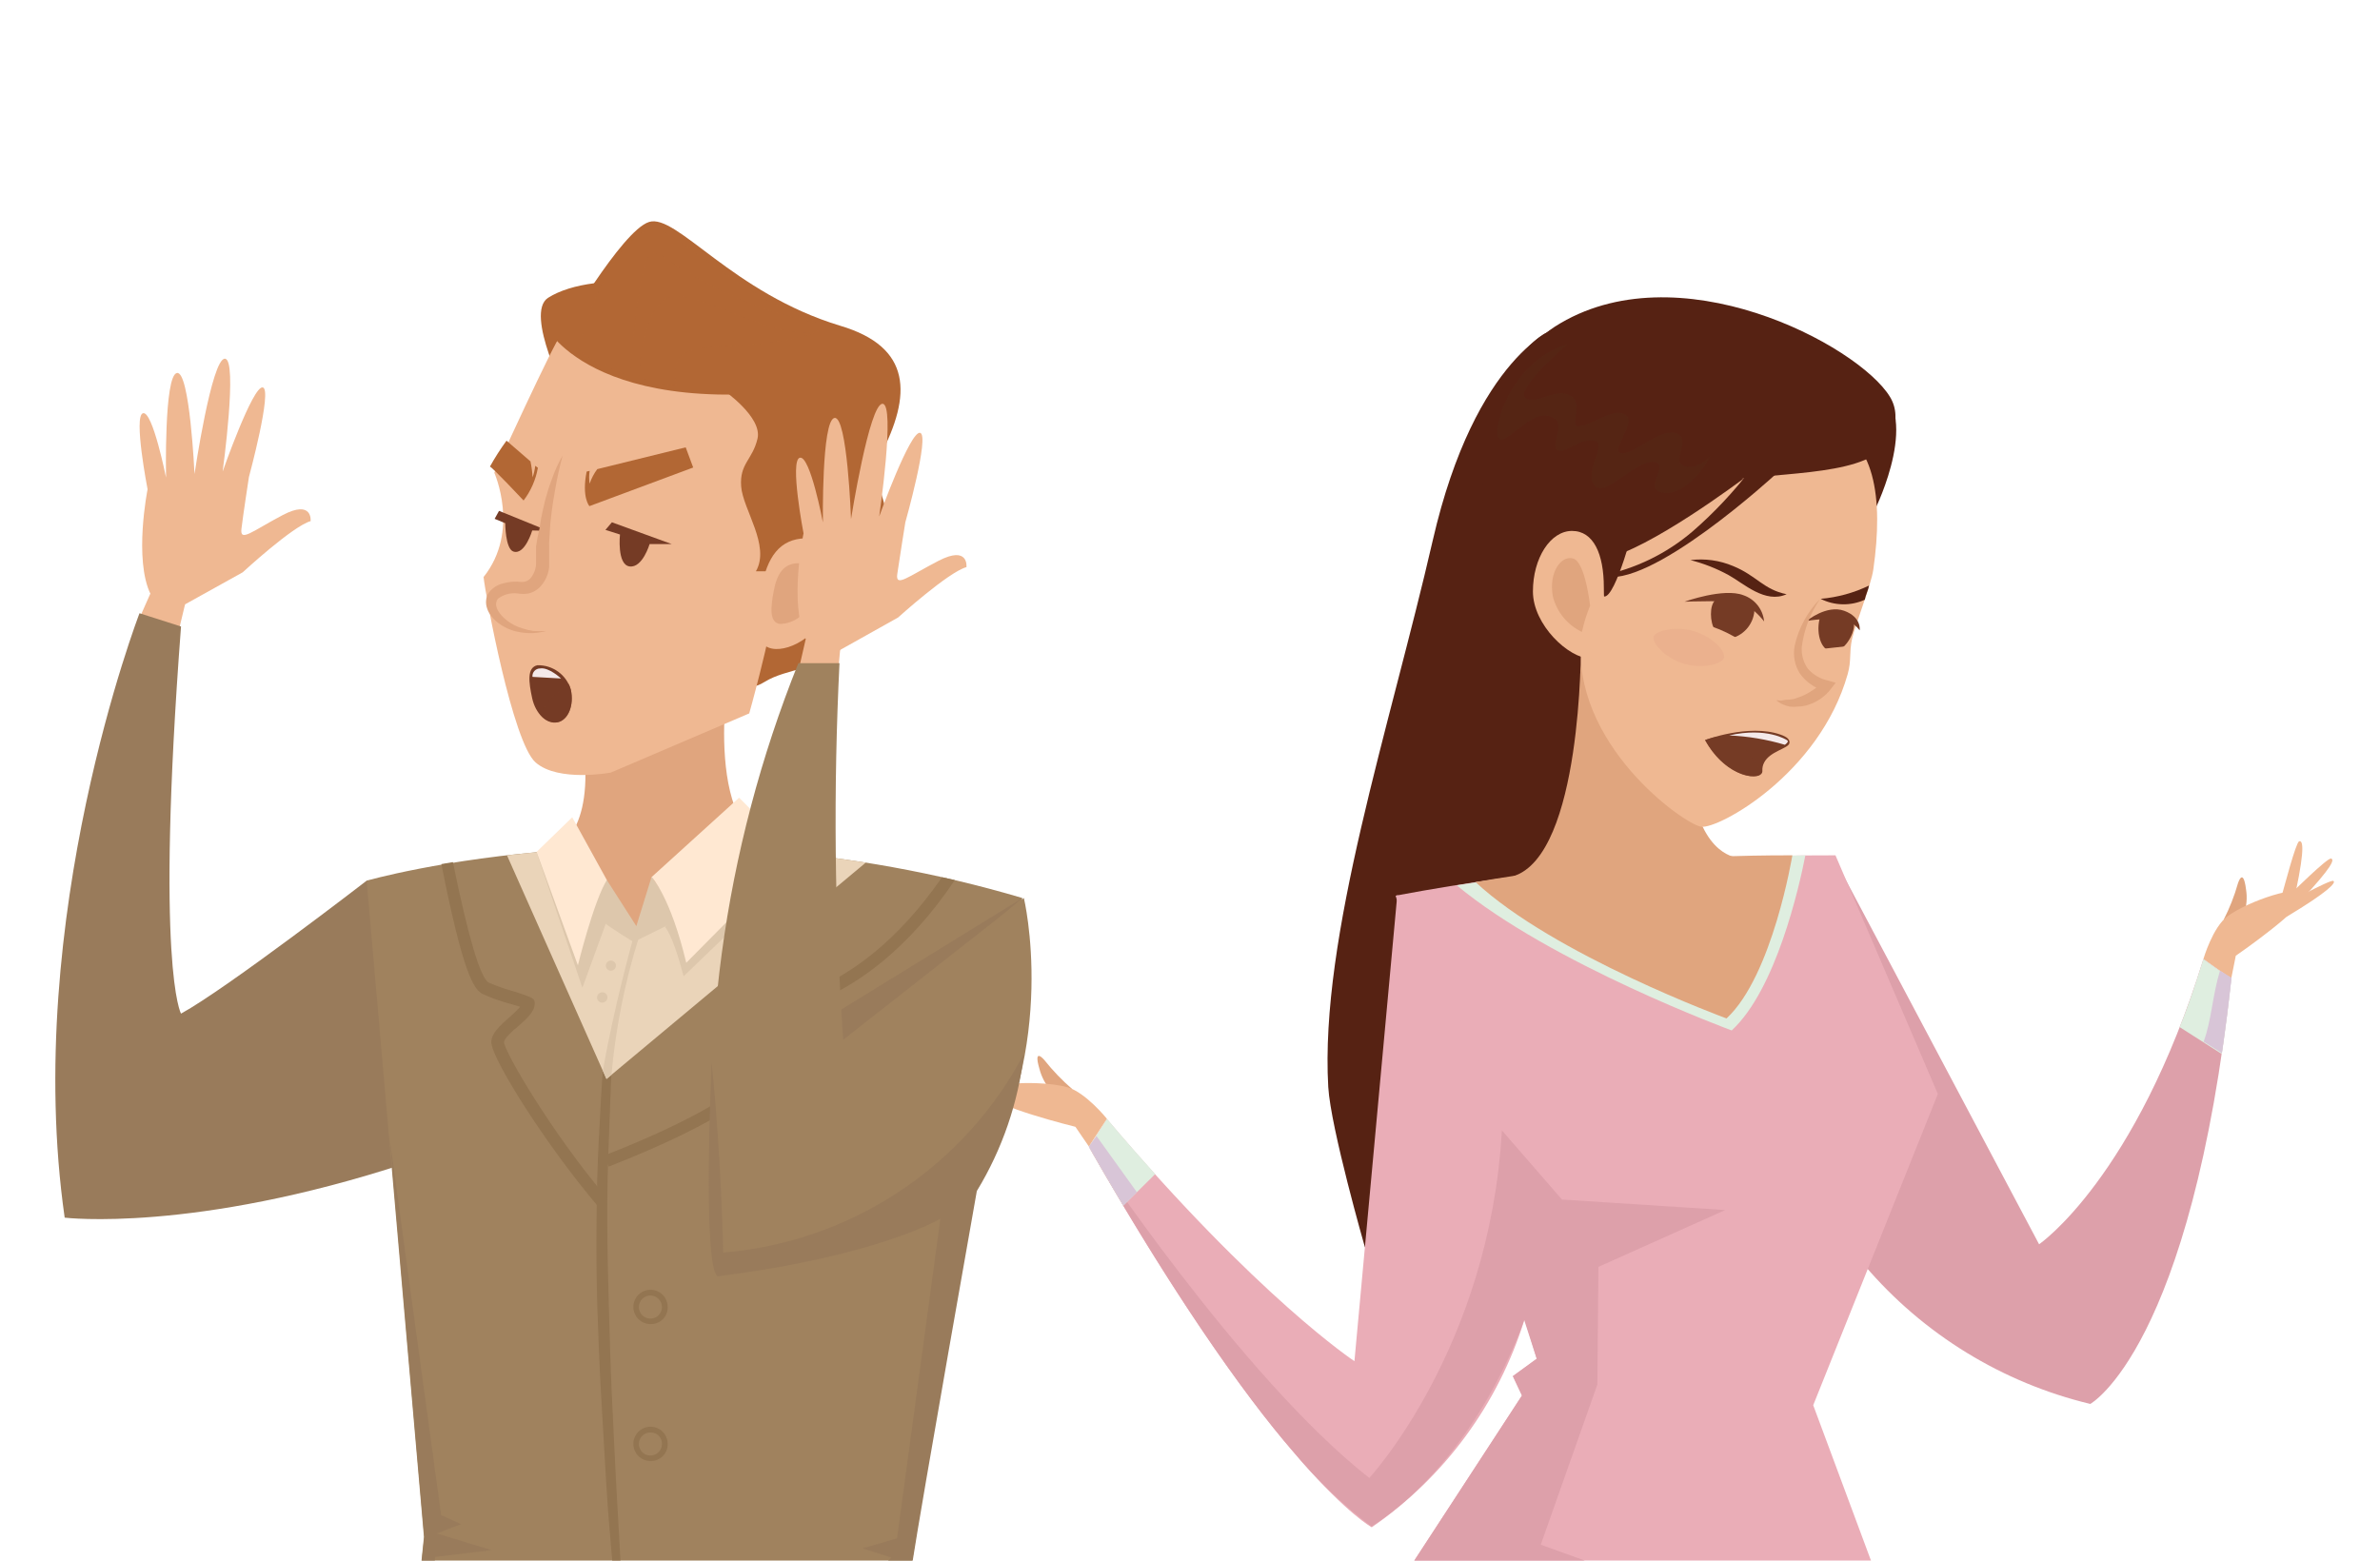 <?xml version="1.0" encoding="UTF-8"?> <svg xmlns="http://www.w3.org/2000/svg" width="215" height="141" viewBox="0 0 215 141" fill="none"> <g clip-path="url(#clip0_404_109)"> <g clip-path="url(#clip1_404_109)"> <path d="M200.869 83.115C201.412 82.056 201.848 80.947 202.171 79.802C202.171 79.802 202.64 78.292 202.9 80.375C203.018 81.116 202.953 81.874 202.713 82.584L200.869 83.115Z" fill="#E0A57E"></path> <path d="M199.046 86.654C199.046 86.654 199.88 83.769 201.234 82.779C203.129 81.394 207.952 79.759 208.119 80.884C208.285 82.008 201.973 86.352 201.973 86.352L201.557 88.435L199.046 86.654Z" fill="#EFB892"></path> <path d="M206.191 80.676C206.316 80.291 207.389 76.135 207.691 76.02C207.993 75.906 208.264 76.447 207.399 80.53C207.399 80.53 206.025 81.135 206.191 80.676Z" fill="#EFB892"></path> <path d="M206.754 80.915C207.077 80.634 210.243 77.489 210.577 77.572C210.91 77.655 210.712 78.301 207.868 81.343C207.868 81.343 206.369 81.249 206.754 80.915Z" fill="#EFB892"></path> <path d="M205.639 82.114C206.035 81.916 210.483 79.437 210.785 79.593C211.087 79.749 210.212 80.635 206.618 82.801C206.598 82.801 205.181 82.332 205.639 82.114Z" fill="#EFB892"></path> <path d="M140.718 29.535C140.718 29.535 133.291 32.014 129.427 48.836C125.563 65.657 119.209 84.656 119.99 98.217C120.209 101.915 123.302 112.695 123.302 112.695L143.811 93.072L147.696 53.669L140.718 29.535Z" fill="#562213"></path> <path d="M169.424 45.941C169.424 45.941 173.798 37.046 169.184 34.755C162.414 31.39 151.998 26.63 141.645 31.869C141.645 31.869 159.07 47.878 169.424 45.941Z" fill="#562213"></path> <path d="M165.653 77.447L184.204 112.424C184.204 112.424 192.932 106.445 199.046 86.655C199.046 86.655 200.546 87.769 201.567 88.415C197.942 121.85 188.828 126.849 188.828 126.849C180.888 124.94 173.756 120.564 168.455 114.35C159.987 104.122 165.653 77.447 165.653 77.447Z" fill="#DDA0AA"></path> <path d="M173.017 151.763L127.073 142.056L137.489 126.088L136.666 124.338L138.822 122.766L126.073 80.925C139.176 78.475 152.479 77.255 165.809 77.28L175.059 98.84L163.799 126.963L173.017 151.763Z" fill="#EAADB7"></path> <path d="M126.229 80.822L122.354 122.985C122.354 122.985 113.688 117.278 99.992 101.112C99.992 101.112 99.054 102.675 98.367 103.622C115.303 133.328 123.917 137.995 123.917 137.995C130.481 133.468 135.337 126.87 137.707 119.257C141.447 106.841 126.229 80.822 126.229 80.822Z" fill="#EAADB7"></path> <g style="mix-blend-mode:screen"> <path d="M163.091 77.281C162.528 80.156 160.445 89.395 156.435 93.103C156.435 93.103 140.134 87.093 131.593 79.989C142.014 78.334 152.54 77.428 163.091 77.281V77.281Z" fill="#DFEEE0"></path> </g> <path d="M161.914 77.28C161.914 77.28 160.133 88.164 155.966 92.018C155.966 92.018 140.343 86.279 133.291 79.696C142.745 78.069 152.321 77.26 161.914 77.28V77.28Z" fill="#E0A57E"></path> <path d="M157.071 77.499C157.071 77.499 153.654 77.499 152.758 70.844L142.811 58.345C142.811 58.345 142.936 77.27 136.687 79.176C136.666 79.176 152.133 82.572 157.071 77.499Z" fill="#E0A57E"></path> <path d="M173.017 151.764L127.073 142.057L137.489 126.089L136.666 124.339L138.822 122.767L137.686 119.256C137.686 119.256 133.614 131.682 123.896 137.922C121.304 135.965 118.948 133.714 116.876 131.214C112.303 126.006 105.762 116.538 98.346 103.591C98.346 103.591 112.084 124.423 123.698 133.536C123.698 133.536 134.562 121.798 135.676 102.133L141.103 108.382L155.852 109.33L144.394 114.465L144.301 125.089L139.186 139.567L173.017 151.764Z" fill="#DDA0AA"></path> <g style="mix-blend-mode:screen"> <path d="M98.367 103.591C99.054 102.643 99.992 101.081 99.992 101.081C101.512 102.883 102.96 104.529 104.356 106.081L101.481 108.924C100.471 107.237 99.439 105.466 98.367 103.591Z" fill="#DFEEE0"></path> </g> <g style="mix-blend-mode:screen"> <path d="M199.046 86.655C199.046 86.655 200.546 87.77 201.567 88.415C201.307 90.832 201.015 93.092 200.702 95.228L196.901 92.801C197.692 90.874 198.359 88.832 199.046 86.655Z" fill="#DFEEE0"></path> </g> <path d="M142.863 57.49C141.822 67.146 152.113 74.468 153.675 74.697C155.237 74.926 164.362 69.927 166.914 60.907C167.268 59.636 167.028 59.001 167.309 57.719C167.591 56.438 169.028 52.866 169.226 51.47C170.153 45.023 169.424 39.544 164.83 38.221C150.738 34.211 143.957 47.46 142.863 57.49Z" fill="#EFB892"></path> <path d="M139.687 30.066C139.926 29.889 140.166 29.701 140.457 29.514C151.467 22.472 167.872 31.17 170.726 35.846C171.039 36.351 171.212 36.93 171.226 37.523C171.757 47.085 146.644 38.304 144.53 51.064L142.811 58.261L142.749 60.855C142.749 60.855 134.583 56.032 134.156 51.272C132.5 33.201 139.687 30.066 139.687 30.066Z" fill="#562213"></path> <path d="M160.456 42.805C160.456 42.805 148.905 53.46 144.665 52.013C147.709 51.408 150.546 50.03 152.904 48.013C154.863 46.31 156.643 44.411 158.216 42.347L160.456 42.805Z" fill="#562213"></path> <path d="M154.55 43.637C147.707 44.679 144.03 51.97 144.03 51.97C143.363 50.928 147.3 42.596 151.769 42.596C152.732 42.838 153.664 43.188 154.55 43.637V43.637Z" fill="#562213"></path> <path d="M147.696 47.19C147.696 47.19 145.978 53.991 144.915 53.897C143.853 53.803 143.946 49.075 143.946 49.075L147.696 47.19Z" fill="#562213"></path> <path d="M138.478 53.438C138.478 56.459 141.728 59.5 143.686 59.5C145.644 59.5 144.884 56.094 144.884 53.074C144.884 50.053 143.957 47.97 142.009 47.97C140.061 47.97 138.478 50.417 138.478 53.438Z" fill="#EFB892"></path> <path d="M157.497 43.252C157.497 43.252 148.873 49.752 144.926 50.47C144.863 49.27 144.863 48.067 144.926 46.866C145.051 46.679 155.123 42.179 157.497 43.252Z" fill="#562213"></path> <g style="mix-blend-mode:screen" opacity="0.3"> <path d="M154.539 41.117C153.758 42.836 151.685 45.075 149.904 44.44C148.706 44.013 150.498 42.211 149.685 41.836C148.123 41.117 144.936 45.169 144.019 43.846C142.978 42.305 145.592 39.794 143.707 39.794C142.498 39.794 141.415 40.971 140.759 40.701C139.936 40.347 141.415 38.388 140.426 37.816C138.717 36.774 137.207 39.117 135.686 39.742H135.624C134.437 39.742 136.176 32.639 141.634 31.087C140.488 32.076 136.541 35.597 138.02 36.066C139.145 36.42 140.759 34.847 142.092 35.899C142.863 36.514 141.894 38.513 142.53 38.513C143.717 38.513 145.706 36.753 146.842 37.472C147.977 38.191 145.207 40.951 146.592 40.951C147.779 40.951 150.206 38.441 151.623 39.232C152.664 39.794 151.154 41.524 151.966 42.013C152.779 42.503 153.997 41.867 154.539 41.117Z" fill="#542C18"></path> </g> <path d="M154.56 55.491C154.56 56.532 155.039 57.72 156.185 57.72C156.798 57.612 157.358 57.302 157.775 56.84C158.192 56.378 158.443 55.789 158.487 55.168C158.487 54.074 157.331 53.793 156.185 53.793C155.039 53.793 154.56 54.366 154.56 55.491Z" fill="#753B25"></path> <path d="M152.175 54.366C152.175 54.366 156.716 54.188 157.539 54.532C158.241 54.953 158.86 55.5 159.362 56.147C159.312 55.615 159.11 55.109 158.779 54.689C158.448 54.27 158.003 53.955 157.498 53.782C155.716 53.084 152.175 54.366 152.175 54.366Z" fill="#753B25"></path> <path d="M164.362 55.97C164.049 57.355 164.559 58.876 165.58 58.876C166.601 58.876 167.486 57.366 167.486 56.449C167.486 55.533 166.653 55.408 165.643 55.408C164.632 55.408 164.601 55.022 164.362 55.97Z" fill="#753B25"></path> <path d="M163.205 56.105C164.396 55.904 165.609 55.873 166.809 56.011C167.276 56.222 167.683 56.544 167.996 56.949C167.996 56.949 168.194 55.772 166.601 55.188C165.007 54.605 163.205 56.105 163.205 56.105Z" fill="#753B25"></path> <path d="M160.456 63.271C160.622 63.414 160.808 63.534 161.008 63.626C161.224 63.723 161.452 63.797 161.685 63.844C161.923 63.875 162.165 63.875 162.403 63.844C162.646 63.84 162.887 63.809 163.122 63.751C163.585 63.629 164.025 63.432 164.424 63.167C164.61 63.036 164.787 62.894 164.955 62.74C165.13 62.58 165.287 62.402 165.424 62.209L165.83 61.688L165.184 61.501C164.463 61.355 163.809 60.978 163.32 60.428C162.905 59.844 162.709 59.132 162.768 58.418C162.974 56.87 163.541 55.393 164.424 54.105C163.274 55.279 162.477 56.751 162.122 58.355C161.955 59.222 162.127 60.12 162.601 60.865C163.148 61.621 163.933 62.171 164.83 62.428L164.591 61.709L164.174 62.053C164.034 62.173 163.884 62.281 163.726 62.376C163.421 62.583 163.096 62.761 162.757 62.907C162.591 62.98 162.414 63.021 162.237 63.094C162.06 63.167 161.862 63.188 161.674 63.209C161.487 63.23 161.289 63.209 161.081 63.271C160.872 63.334 160.674 63.261 160.456 63.271Z" fill="#E0A57E"></path> <path d="M157.872 58.314C156.313 57.147 154.487 56.388 152.56 56.105C152.56 56.105 153.519 58.366 157.872 58.314Z" fill="#EFB892"></path> <path d="M163.632 58.73C163.632 58.73 165.861 58.501 167.205 58.345C166.767 58.847 166.156 59.166 165.494 59.237C164.832 59.308 164.167 59.127 163.632 58.73V58.73Z" fill="#EFB892"></path> <path d="M161.393 53.689C159.31 53.272 158.685 52.012 156.571 51.147C155.352 50.63 154.02 50.443 152.706 50.606C153.908 50.91 155.066 51.365 156.154 51.96C157.498 52.699 159.456 54.574 161.393 53.689Z" fill="#562213"></path> <path d="M168.455 54.188C167.826 54.474 167.141 54.615 166.451 54.6C165.761 54.586 165.082 54.417 164.466 54.105C165.985 53.976 167.467 53.57 168.84 52.907C168.768 53.324 168.528 53.782 168.455 54.188Z" fill="#562213"></path> <path opacity="0.2" d="M149.384 57.491C149.196 58.002 150.279 59.387 152.029 59.939C153.779 60.491 155.477 60.001 155.727 59.48C155.977 58.96 154.831 57.585 153.081 57.043C151.331 56.502 149.571 57.022 149.384 57.491Z" fill="#DD977F"></path> <path d="M154.029 66.865C154.029 66.865 157.956 65.375 160.82 66.365C161.529 66.604 161.716 66.885 161.643 67.167C161.518 67.635 159.873 67.885 159.362 68.906C159.244 69.134 159.19 69.39 159.206 69.646C159.268 70.604 156.029 70.437 154.029 66.865Z" fill="#753B25"></path> <path d="M161.414 66.865C161.414 66.865 159.622 65.667 156.206 66.448C157.911 66.522 159.601 66.805 161.237 67.292C161.237 67.292 161.695 66.99 161.414 66.865Z" fill="#F4E9EA"></path> <g style="mix-blend-mode:screen" opacity="0.7"> <path d="M154.029 66.865C154.029 66.865 154.394 66.73 154.988 66.564C155.926 66.656 156.814 67.035 157.531 67.647C158.248 68.26 158.76 69.078 158.998 69.99C158.269 70.469 155.675 69.876 154.029 66.865Z" fill="#753B25"></path> </g> <path d="M143.644 54.73C143.326 55.494 143.079 56.286 142.905 57.095C142.259 56.787 141.69 56.341 141.236 55.788C140.783 55.236 140.456 54.59 140.28 53.897C139.874 51.689 141.051 50.127 142.134 50.47C143.217 50.814 143.644 54.73 143.644 54.73Z" fill="#E0A57E"></path> <path d="M96.877 98.415C95.952 97.618 95.105 96.736 94.346 95.78C94.346 95.78 93.305 94.54 93.898 96.571C94.088 97.303 94.444 97.98 94.94 98.55L96.877 98.415Z" fill="#E0A57E"></path> <path d="M99.992 101.081C99.992 101.081 98.065 98.686 96.409 98.227C94.097 97.602 88.962 97.738 89.264 98.842C89.566 99.946 97.148 101.81 97.148 101.81L98.367 103.591L99.992 101.081Z" fill="#EFB892"></path> <path d="M90.951 97.977C90.68 97.665 88.024 94.176 87.701 94.165C87.378 94.155 87.347 94.759 89.784 98.248C89.784 98.248 91.284 98.352 90.951 97.977Z" fill="#EFB892"></path> <path d="M90.534 98.393C90.118 98.248 85.92 96.404 85.639 96.602C85.358 96.8 85.816 97.331 89.659 99.174C89.659 99.154 91.024 98.57 90.534 98.393Z" fill="#EFB892"></path> <path d="M92.045 99.154C91.607 99.154 86.472 98.332 86.264 98.582C86.056 98.831 87.191 99.3 91.472 100.123C91.451 100.092 92.566 99.154 92.045 99.154Z" fill="#EFB892"></path> <path d="M98.367 103.59L99.054 102.643L102.7 107.715L101.481 108.923C100.471 107.236 99.439 105.465 98.367 103.59Z" fill="#D8C5D7"></path> <path d="M200.546 87.697L201.588 88.343C201.327 90.76 201.036 93.02 200.723 95.155L199.067 94.113C199.775 92.239 199.859 89.947 200.546 87.697Z" fill="#D8C5D7"></path> <path d="M50.683 30.347C50.683 30.347 56.152 20.848 58.631 20.056C61.11 19.265 66.151 26.483 75.9 29.431C82.389 31.358 82.389 35.68 79.504 41.19C78.254 43.565 81.483 46.71 79.504 49.262C77.525 51.814 77.692 56.407 75.9 58.47C74.109 60.532 71.088 60.365 69.099 61.595C67.109 62.824 67.745 60.897 67.745 60.897L50.683 30.347Z" fill="#B26734"></path> <path d="M51.256 35.93C51.256 35.93 47.35 28.326 49.506 26.91C53.839 24.17 64.015 25.649 68.254 27.951C68.286 27.951 53.297 37.107 51.256 35.93Z" fill="#B26734"></path> <path d="M72.817 57.605L72.244 60.104H75.765L75.921 58.448L72.817 57.605Z" fill="#EFB892"></path> <path d="M13.572 53.657L12.686 55.657L16.217 56.688L16.717 54.605L13.572 53.657Z" fill="#EFB892"></path> <path d="M33.122 79.573C33.122 79.573 20.488 89.322 16.353 91.582C16.353 91.582 14.009 87.51 16.353 56.606L12.603 55.408C12.603 55.408 1.979 82.958 5.843 110.018C5.843 110.018 17.436 111.424 36.747 105.081C36.747 105.081 37.007 78.531 33.122 79.573Z" fill="#997B5B"></path> <path d="M16.717 54.605L21.925 51.71C21.925 51.71 26.435 47.543 28.06 47.085C28.06 47.085 28.279 45.096 25.529 46.543C22.779 47.991 21.665 49.022 21.811 47.783C21.956 46.543 22.488 43.096 22.488 43.096C22.488 43.096 24.633 35.19 23.738 35.003C22.842 34.815 20.113 42.606 20.113 42.606C20.113 42.606 21.509 32.409 20.311 32.409C19.113 32.409 17.572 42.825 17.572 42.825C17.572 42.825 17.144 33.451 15.978 33.701C14.811 33.951 14.999 43.148 14.999 43.148C14.999 43.148 13.79 37.096 12.916 37.336C12.041 37.575 13.332 44.21 13.332 44.21C13.332 44.21 12.062 50.553 13.614 53.709C13.593 53.709 15.811 55.647 16.717 54.605Z" fill="#EFB892"></path> <path d="M33.122 79.573C33.122 79.573 60.443 71.677 92.347 81.135C92.347 81.135 83.431 134.183 82.42 140.89C81.41 147.598 87.389 175.263 88.118 180.043C69.911 174.554 57.224 159.097 57.224 159.097C57.224 159.097 42.278 177.273 34.029 178.502C34.737 173.45 38.299 138.87 38.299 138.87L33.122 79.573Z" fill="#A0825E"></path> <path d="M43.538 89.779C44.403 90.178 45.303 90.499 46.225 90.737L46.996 90.966C46.691 91.303 46.364 91.62 46.017 91.914C45.184 92.654 44.382 93.352 44.382 94.164C44.382 95.601 49.225 103.33 53.985 108.954L54.829 108.246C49.787 102.278 45.621 95.102 45.527 94.174C45.527 93.852 46.288 93.133 46.788 92.748C47.569 92.06 48.308 91.404 48.308 90.664C48.308 90.196 48.111 90.133 46.579 89.623C45.748 89.399 44.934 89.118 44.142 88.779C43.382 88.331 42.298 84.665 40.913 77.894L39.872 78.072C41.84 87.998 42.788 89.321 43.538 89.779Z" fill="#937551"></path> <path d="M73.952 89.207C72.278 89.88 70.53 90.352 68.744 90.613L68.067 90.707L68.307 91.353C68.77 92.606 69.081 93.91 69.234 95.238C69.234 95.581 68.869 98.81 54.568 104.414L54.995 105.403C64.942 101.508 70.4 97.873 70.359 95.175C70.25 93.956 69.988 92.756 69.578 91.603C71.224 91.319 72.835 90.854 74.379 90.217C77.504 88.842 81.993 85.863 86.253 79.52L85.097 79.26C81.035 85.145 76.869 87.915 73.952 89.207Z" fill="#937551"></path> <path d="M57.245 159.743C57.245 159.743 57.089 158.441 56.808 156.18C56.526 153.92 56.183 150.66 55.829 146.806C55.652 144.858 55.464 142.744 55.266 140.557C55.068 138.369 54.881 135.963 54.735 133.526C54.589 131.089 54.443 128.547 54.297 125.985C54.152 123.423 54.048 120.777 53.964 118.194C53.881 115.611 53.87 112.986 53.891 110.392C53.912 107.799 53.964 105.268 54.1 102.831C54.235 100.393 54.329 98.029 54.537 95.789L54.808 92.519C54.912 91.477 55.027 90.436 55.131 89.478C55.308 87.53 55.579 85.749 55.808 84.176C56.037 82.603 56.276 81.228 56.474 80.103C56.901 77.864 57.245 76.603 57.245 76.603C57.245 76.603 56.995 77.885 56.683 80.145C56.537 81.27 56.349 82.645 56.193 84.228C56.037 85.811 55.849 87.592 55.714 89.54C55.641 90.509 55.558 91.529 55.474 92.581C55.391 93.633 55.36 94.717 55.297 95.831C55.162 98.06 55.11 100.424 55.006 102.872C54.902 105.32 54.85 107.83 54.86 110.392C54.87 112.955 54.933 115.6 55.006 118.163C55.079 120.725 55.152 123.371 55.266 125.943C55.381 128.516 55.516 131.026 55.631 133.463C55.912 138.348 56.141 142.911 56.401 146.817C56.912 154.535 57.245 159.743 57.245 159.743Z" fill="#937551"></path> <path d="M78.212 77.937C67.487 76.25 56.583 76.029 45.798 77.281L54.787 97.487L78.212 77.937Z" fill="#EAD4B9"></path> <path d="M92.367 81.136L74.515 92.124L75.713 95.228L92.367 81.136Z" fill="#997B5B"></path> <path d="M49.788 76.885C49.788 76.885 53.381 75.916 52.829 68.552L65.87 60.407C65.87 60.407 63.109 76.489 71.171 76.895C71.203 76.885 54.85 92.259 49.788 76.885Z" fill="#E0A57E"></path> <path d="M73.119 77.28C71.484 77.092 69.89 76.947 68.317 76.832L60.068 83.748C60.068 83.748 60.745 84.331 61.755 88.206L73.119 77.28Z" fill="#DDC7AC"></path> <path d="M48.465 76.978L52.61 89.248L54.819 83.197L48.465 76.978Z" fill="#DDC7AC"></path> <path d="M54.818 79.51L57.485 83.676L58.87 79.197C59.772 80.44 60.566 81.757 61.245 83.134L57.235 85.113C55.817 84.265 54.453 83.329 53.152 82.312C53.152 82.312 53.068 80.031 54.818 79.51Z" fill="#DDC7AC"></path> <path d="M58.87 79.239C58.87 79.239 60.558 80.989 61.995 86.989L71.786 77.104L66.766 72.073L58.87 79.239Z" fill="#FFE8D2"></path> <path d="M54.819 79.51L51.694 73.844L48.475 76.969L52.204 87.218C52.204 87.218 53.621 81.447 54.819 79.51Z" fill="#FFE8D2"></path> <path d="M35.205 102.884L39.851 136.891L41.653 137.714L39.444 138.548L44.413 140.058L39.309 140.672L36.413 174.409C36.413 174.409 43.705 172.763 57.245 159.171C57.245 159.171 43.475 176.524 34.091 178.503L38.33 138.87L35.205 102.884Z" fill="#997B5B"></path> <path d="M57.183 84.832C57.183 84.832 55.412 91.165 54.464 96.748L54.787 97.487L55.235 97.123C55.609 92.951 56.426 88.831 57.672 84.832H57.183Z" fill="#DDC7AC"></path> <path d="M54.871 90.103C54.875 90.197 54.85 90.29 54.801 90.37C54.752 90.45 54.679 90.513 54.594 90.552C54.508 90.59 54.413 90.602 54.32 90.585C54.227 90.569 54.142 90.525 54.075 90.459C54.008 90.394 53.962 90.309 53.943 90.217C53.924 90.125 53.934 90.029 53.97 89.942C54.007 89.856 54.068 89.782 54.147 89.731C54.226 89.68 54.318 89.653 54.412 89.655C54.472 89.654 54.531 89.665 54.587 89.686C54.642 89.708 54.693 89.741 54.736 89.783C54.778 89.825 54.812 89.874 54.836 89.929C54.859 89.984 54.871 90.044 54.871 90.103Z" fill="#DDC7AC"></path> <path d="M55.642 87.228C55.646 87.319 55.622 87.41 55.575 87.488C55.527 87.566 55.457 87.628 55.373 87.666C55.29 87.704 55.197 87.716 55.107 87.7C55.017 87.685 54.933 87.643 54.867 87.58C54.801 87.517 54.755 87.435 54.736 87.346C54.716 87.256 54.724 87.163 54.758 87.078C54.792 86.993 54.851 86.92 54.926 86.869C55.002 86.818 55.092 86.79 55.183 86.79C55.242 86.789 55.3 86.799 55.355 86.82C55.41 86.841 55.46 86.873 55.503 86.914C55.545 86.955 55.58 87.003 55.603 87.057C55.627 87.111 55.64 87.169 55.642 87.228V87.228Z" fill="#DDC7AC"></path> <path d="M44.653 42.711C44.653 42.711 47.007 47.971 43.684 52.138C43.871 53.877 46.319 67.074 48.381 68.886C50.444 70.698 55.183 69.803 55.183 69.803L67.682 64.459C67.682 64.459 74.244 41.545 70.421 36.962C67.828 33.889 55.954 30.494 50.631 30.348C50.131 30.744 44.694 42.628 44.653 42.711Z" fill="#EFB892"></path> <path d="M49.506 29.785C49.506 29.785 54.995 39.68 80.264 33.774C80.264 33.774 55.735 25.473 49.506 29.785Z" fill="#B26734"></path> <path d="M65.411 35.294C65.411 35.294 68.88 37.7 68.432 39.627C67.984 41.554 66.797 41.867 66.953 43.95C67.109 46.033 69.619 49.304 68.286 51.616H70.14C70.999 51.044 71.732 50.303 72.294 49.438C72.857 48.573 73.237 47.602 73.411 46.585C74.046 43.106 71.89 31.451 65.411 35.294Z" fill="#B26734"></path> <path d="M49.517 47.96L45.08 46.158L44.684 46.877L45.642 47.273C45.642 47.273 45.642 49.595 46.382 49.835C47.423 50.168 48.079 47.929 48.079 47.929L49.517 47.96Z" fill="#753B25"></path> <path d="M61.943 40.418L53.954 42.387C53.658 42.785 53.426 43.228 53.266 43.699C53.206 43.316 53.206 42.926 53.266 42.543L52.996 42.605C52.527 44.949 53.246 45.73 53.246 45.73L62.62 42.241L61.943 40.418Z" fill="#B26734"></path> <path d="M48.35 42.086C48.312 42.442 48.232 42.791 48.111 43.128C48.083 42.645 48.02 42.164 47.923 41.69L45.757 39.815C45.209 40.565 44.708 41.348 44.257 42.159C44.423 42.159 47.298 45.221 47.298 45.221C47.959 44.352 48.402 43.338 48.59 42.263L48.35 42.086Z" fill="#B26734"></path> <path d="M74.963 54.292C74.442 57.115 71.484 58.927 69.755 58.604C68.026 58.281 68.255 55.979 68.776 53.157C69.296 50.334 70.421 48.678 72.796 48.636C75.171 48.594 75.483 51.48 74.963 54.292Z" fill="#EFB892"></path> <path d="M73.296 54C73.164 54.665 72.808 55.264 72.286 55.697C71.764 56.129 71.109 56.369 70.432 56.375C69.494 56.208 69.609 54.927 69.9 53.375C70.192 51.823 70.807 50.907 72.109 50.886C73.411 50.865 73.577 52.448 73.296 54Z" fill="#E0A57E"></path> <path d="M92.492 81.135C92.492 81.135 95.7 94.426 88.326 106.914C88.326 106.914 79.993 109.164 64.942 113.299C62.856 95.185 65.323 76.837 72.119 59.918H75.837C75.275 71.257 75.386 82.62 76.171 93.946L92.492 81.135Z" fill="#A0825E"></path> <path d="M57.485 159.096C57.485 159.096 69.421 174.147 88.139 180.043C88.139 180.043 81.452 147.451 82.379 141.442C83.306 135.432 88.243 107.611 88.243 107.611C90.539 103.839 91.989 99.614 92.492 95.227C89.836 100.258 85.954 104.54 81.207 107.676C76.46 110.813 70.999 112.703 65.328 113.173C65.328 113.173 65.193 104.84 64.286 95.987C64.286 95.987 63.432 114.298 64.818 115.319C79.4 113.475 84.951 110.111 84.951 110.111L81.035 138.994L77.91 139.9L80.535 140.733L78.952 142.108L80.566 142.389L85.878 176.335C85.878 176.335 73.067 174.147 57.485 159.096Z" fill="#997B5B"></path> <path d="M75.921 58.71L81.129 55.793C81.129 55.793 85.68 51.679 87.305 51.242C87.305 51.242 87.545 49.242 84.785 50.669C82.025 52.096 80.879 53.106 81.056 51.867C81.233 50.627 81.785 47.19 81.785 47.19C81.785 47.19 84.014 39.305 83.118 39.107C82.222 38.909 79.421 46.669 79.421 46.669C79.421 46.669 80.91 36.493 79.723 36.482C78.535 36.472 76.879 46.898 76.879 46.898C76.879 46.898 76.546 37.524 75.379 37.764C74.213 38.003 74.338 47.2 74.338 47.2C74.338 47.2 73.192 41.128 72.254 41.357C71.317 41.586 72.588 48.19 72.588 48.19C72.588 48.19 71.255 54.512 72.775 57.689C72.838 57.71 75.004 59.741 75.921 58.71Z" fill="#EFB892"></path> <path d="M51.569 62.324C51.871 63.741 51.329 65.053 50.36 65.261C49.392 65.47 48.371 64.48 48.069 63.063C47.767 61.647 47.579 60.314 48.548 60.105C49.226 60.089 49.891 60.297 50.437 60.699C50.984 61.1 51.382 61.672 51.569 62.324V62.324Z" fill="#753B25"></path> <path d="M48.1 61.157L50.683 61.303C50.683 61.303 49.579 60.261 48.788 60.397C48.691 60.396 48.595 60.416 48.507 60.455C48.418 60.494 48.339 60.551 48.274 60.623C48.209 60.695 48.16 60.78 48.13 60.872C48.1 60.964 48.09 61.061 48.1 61.157V61.157Z" fill="#F4E9EA"></path> <g style="mix-blend-mode:screen" opacity="0.7"> <path d="M51.569 62.323C51.528 62.139 51.465 61.961 51.381 61.792C50.315 62.482 49.415 63.4 48.746 64.479C48.92 64.751 49.166 64.968 49.457 65.106C49.748 65.244 50.072 65.297 50.392 65.26C51.329 65.052 51.871 63.74 51.569 62.323Z" fill="#753B25"></path> </g> <path d="M60.682 49.158L55.277 47.19L54.693 47.877L56.006 48.294C56.006 48.294 55.714 51.033 56.881 51.179C58.047 51.325 58.683 49.158 58.683 49.158H60.682Z" fill="#753B25"></path> <path d="M50.829 41.148C50.534 42.243 50.294 43.352 50.11 44.471C50.017 45.033 49.912 45.586 49.85 46.138C49.788 46.69 49.704 47.252 49.683 47.815C49.663 48.377 49.579 48.919 49.61 49.481V50.981V51.231C49.536 51.925 49.232 52.574 48.746 53.075C48.476 53.337 48.142 53.524 47.777 53.616C47.433 53.682 47.08 53.682 46.736 53.616C46.112 53.544 45.485 53.715 44.986 54.095C44.911 54.177 44.86 54.278 44.84 54.387C44.802 54.523 44.802 54.667 44.84 54.804C44.874 54.957 44.937 55.102 45.027 55.231C45.112 55.377 45.213 55.514 45.33 55.637C45.829 56.164 46.457 56.552 47.152 56.762C47.491 56.878 47.839 56.962 48.194 57.012C48.579 57.032 48.965 57.032 49.35 57.012C48.971 57.111 48.584 57.174 48.194 57.199C47.793 57.217 47.392 57.192 46.996 57.126C46.168 57.002 45.394 56.64 44.767 56.085C44.603 55.939 44.456 55.775 44.33 55.595C44.188 55.41 44.079 55.202 44.007 54.981C43.923 54.747 43.891 54.498 43.913 54.252C43.928 53.974 44.03 53.708 44.205 53.491C44.513 53.105 44.942 52.833 45.423 52.72C45.842 52.597 46.278 52.541 46.715 52.554H46.767C46.98 52.591 47.199 52.591 47.413 52.554C47.6 52.511 47.77 52.413 47.902 52.273C48.2 51.923 48.382 51.49 48.423 51.033V50.856C48.423 50.856 48.423 50.773 48.423 50.794V50.241V49.377C48.502 48.816 48.609 48.26 48.746 47.71C48.82 47.136 48.924 46.566 49.058 46.002C49.173 45.439 49.32 44.883 49.496 44.336C49.652 43.784 49.871 43.294 50.069 42.711C50.29 42.175 50.544 41.653 50.829 41.148V41.148Z" fill="#E0A57E"></path> <g style="mix-blend-mode:screen" opacity="0.3"> <path d="M52.266 31.524C52.266 31.524 54.724 21.556 59.047 20.608C61.339 21.035 67.494 27.285 74.088 29.201C70.885 28.646 67.784 27.61 64.89 26.129C60.005 23.639 59.995 22.921 59.037 22.837C57.62 22.712 56.953 33.941 56.953 33.941C56.953 33.941 53.141 32.785 52.266 31.524Z" fill="#B26734"></path> </g> <g style="mix-blend-mode:screen" opacity="0.3"> <path d="M57.745 34.077C57.745 33.525 58.027 26.338 61.412 26.786C65.411 27.286 70.453 31.119 74.588 29.733C66.255 32.796 60.006 29.285 61.141 34.806C59.974 34.773 58.823 34.526 57.745 34.077V34.077Z" fill="#B26734"></path> </g> <path d="M58.859 119.632C58.549 119.651 58.24 119.576 57.972 119.417C57.705 119.258 57.491 119.022 57.36 118.74C57.228 118.458 57.184 118.143 57.234 117.835C57.283 117.528 57.425 117.243 57.638 117.017C57.852 116.791 58.129 116.634 58.433 116.567C58.737 116.501 59.054 116.527 59.343 116.643C59.632 116.759 59.88 116.959 60.053 117.217C60.227 117.475 60.319 117.78 60.318 118.091C60.323 118.288 60.29 118.484 60.22 118.668C60.149 118.852 60.044 119.021 59.908 119.164C59.773 119.307 59.61 119.422 59.431 119.502C59.251 119.583 59.056 119.627 58.859 119.632ZM58.859 117.06C58.65 117.039 58.44 117.081 58.255 117.182C58.071 117.283 57.921 117.438 57.826 117.625C57.731 117.813 57.695 118.025 57.723 118.233C57.751 118.441 57.841 118.637 57.981 118.793C58.122 118.949 58.306 119.059 58.511 119.108C58.715 119.158 58.93 119.144 59.126 119.069C59.323 118.995 59.492 118.862 59.611 118.689C59.731 118.516 59.796 118.311 59.797 118.101C59.798 117.842 59.703 117.592 59.53 117.399C59.356 117.207 59.117 117.086 58.859 117.06Z" fill="#937551"></path> <path d="M58.86 132.005C58.549 132.024 58.241 131.949 57.973 131.791C57.706 131.632 57.493 131.397 57.361 131.115C57.229 130.834 57.184 130.519 57.233 130.212C57.282 129.905 57.422 129.62 57.635 129.394C57.848 129.167 58.124 129.01 58.427 128.942C58.73 128.874 59.047 128.899 59.336 129.013C59.625 129.127 59.873 129.325 60.048 129.582C60.223 129.839 60.317 130.143 60.318 130.453C60.329 130.852 60.182 131.239 59.909 131.53C59.636 131.821 59.258 131.992 58.86 132.005V132.005ZM58.86 129.433C58.65 129.412 58.44 129.454 58.255 129.555C58.071 129.656 57.921 129.811 57.826 129.998C57.731 130.186 57.695 130.398 57.723 130.606C57.751 130.814 57.841 131.01 57.981 131.166C58.122 131.322 58.306 131.432 58.511 131.481C58.715 131.531 58.93 131.517 59.126 131.442C59.323 131.368 59.492 131.235 59.612 131.062C59.731 130.889 59.796 130.684 59.797 130.474C59.804 130.344 59.785 130.214 59.742 130.091C59.699 129.969 59.632 129.856 59.544 129.759C59.457 129.662 59.352 129.584 59.234 129.528C59.117 129.472 58.99 129.439 58.86 129.433V129.433Z" fill="#937551"></path> </g> </g> <defs> <clipPath id="clip0_404_109"> <rect width="215" height="141" fill="white"></rect> </clipPath> <clipPath id="clip1_404_109"> <rect width="205.827" height="301.048" fill="white" transform="translate(5 19.991)"></rect> </clipPath> </defs> </svg> 